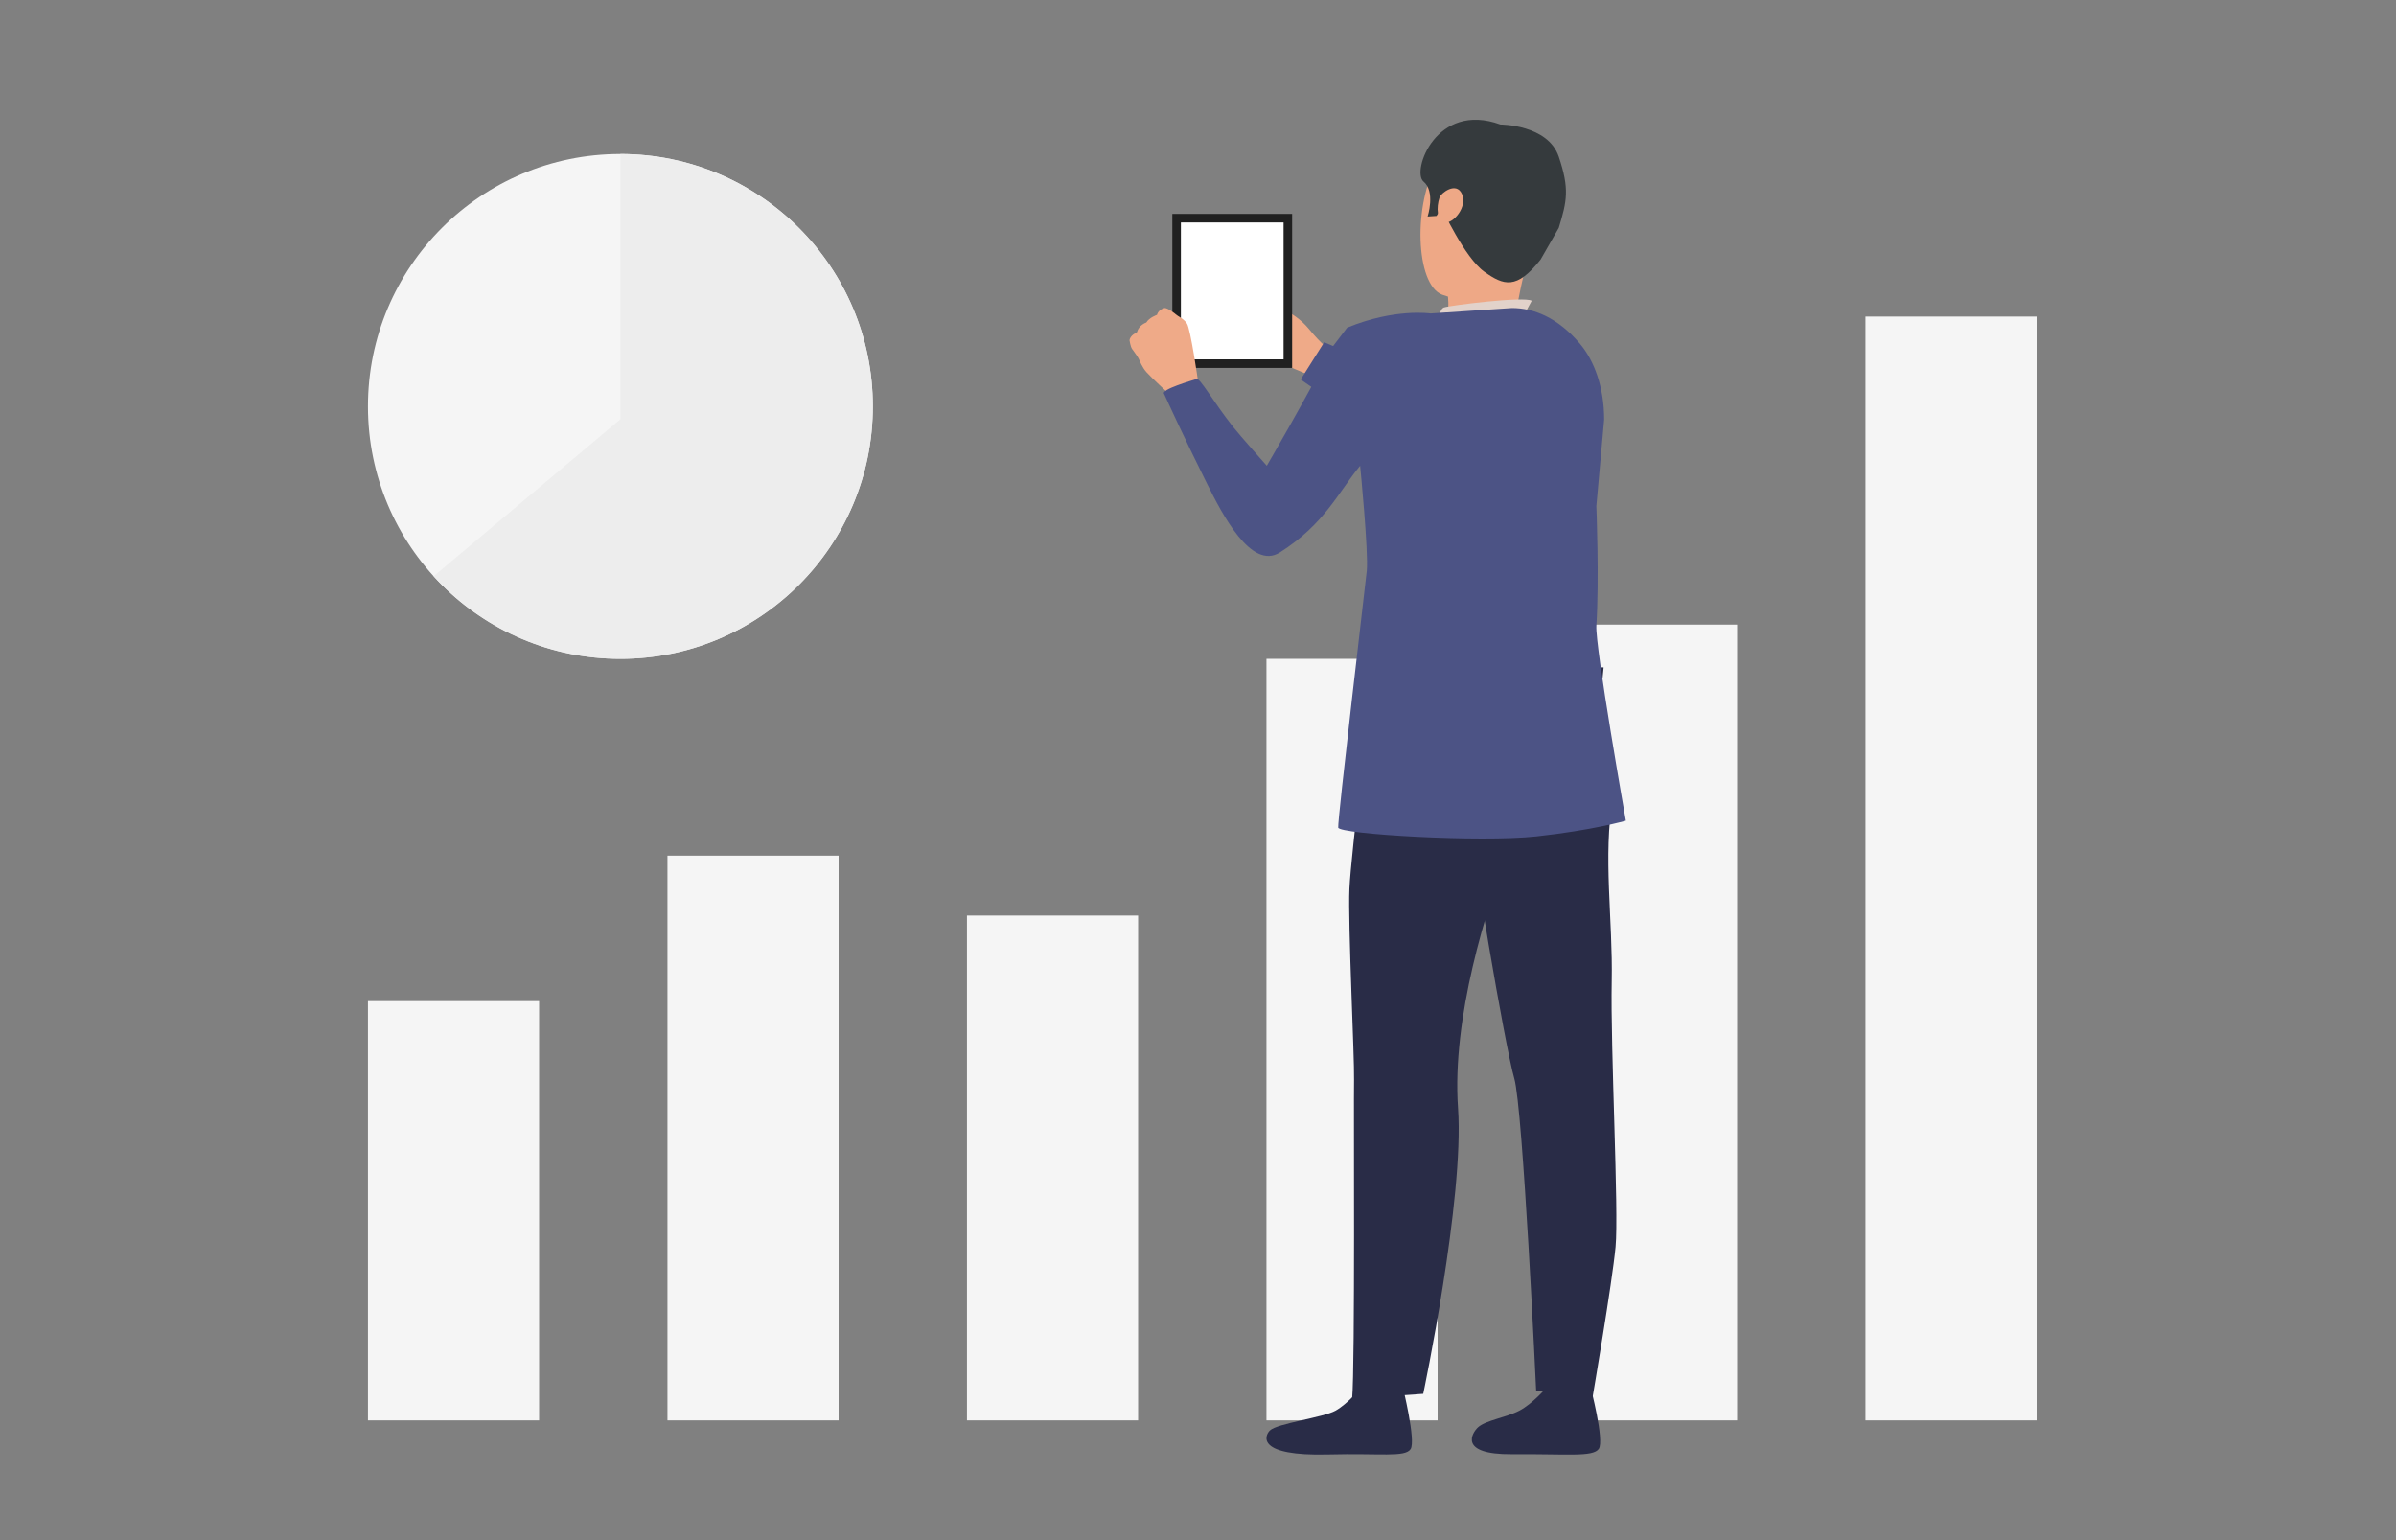 <?xml version="1.0" encoding="UTF-8"?>
<svg width="280px" height="180px" viewBox="0 0 280 180" version="1.1" xmlns="http://www.w3.org/2000/svg" xmlns:xlink="http://www.w3.org/1999/xlink">
    <rect x="0" y="0" width="280" height="180" fill="#808080" stroke="none"/>
    <!-- Generator: Sketch 55.2 (78181) - https://sketchapp.com -->
    <title>img_management</title>
    <desc>Created with Sketch.</desc>
    <g id="img_management" stroke="none" stroke-width="1" fill="none" fill-rule="evenodd">
        <g id="Group-44" transform="translate(43, 14)">
            <g id="Group-35" transform="translate(0, 4)">
                <g id="Group-33" transform="translate(-0, 0)">
                    <circle id="Oval" fill="#F5F5F5" cx="29.5" cy="29.5" r="29.5"></circle>
                    <path d="M7.676,49.349 L29.5,31 L29.5,-4.4408921e-16 C45.792,6.50979363e-13 59,13.208 59,29.5 C59,45.792 45.792,59 29.5,59 C20.851,59 13.072,55.278 7.676,49.349 Z" id="Combined-Shape" fill="#EDEDED"></path>
                </g>
                <g id="Group-32" transform="translate(0, 19)" fill="#F5F5F5">
                    <rect id="Rectangle" x="0" y="80" width="20" height="49"></rect>
                    <rect id="Rectangle-Copy-2" x="70" y="70" width="20" height="59"></rect>
                    <rect id="Rectangle-Copy-4" x="140" y="36" width="20" height="93"></rect>
                    <rect id="Rectangle" x="35" y="63" width="20" height="66"></rect>
                    <rect id="Rectangle-Copy-3" x="105" y="40" width="20" height="89"></rect>
                    <rect id="Rectangle-Copy-5" x="175" y="0" width="20" height="129"></rect>
                </g>
            </g>
            <g id="Group-34" transform="translate(121.5, 78) scale(-1, 1) translate(-121.5, -78) translate(89, 0)">
                <path d="M44.024,24.466 C44.998,23.283 46.067,22.666 47.163,22 C48.721,21.053 50.74,20.741 50.961,21.05 C51.339,21.578 48.853,23.214 48.386,24.145 C48.771,25.023 49.633,27.276 47.555,28.351 C46.985,28.646 45.678,29.11 44.666,29.561 C44.165,29.784 43.734,29.93 43.372,30 L41,27.013 C41.587,27.05 42.595,26.201 44.024,24.466 Z" id="Path-3" fill="#EFAA88"></path>
                <polygon id="Path-4" fill="#4C5385" points="37 28.232 42.256 26 45 30.356 39.75 34"></polygon>
                <rect id="Rectangle" fill="#202020" x="46" y="11" width="14" height="18"></rect>
                <rect id="Rectangle" fill="#FFFFFF" x="47" y="12" width="12" height="16"></rect>
                <path d="M64.714,26.769 C64.714,26.769 64.351,27.254 64.111,27.615 C64.036,27.731 63.972,27.832 63.937,27.904 C63.791,28.199 63.55,28.897 63.02,29.496 C62.492,30.095 60.433,32 60.433,32 L58.831,31.442 L57,30.525 C57,30.525 57.863,24.428 58.298,23.806 C58.341,23.744 58.385,23.687 58.43,23.637 C58.844,23.15 59.335,22.981 59.578,22.753 C59.668,22.671 60.61,21.912 60.946,22.009 C61.412,22.146 61.686,22.449 61.792,22.8 C61.792,22.8 62.695,23.11 63.046,23.7 C63.046,23.7 63.887,23.957 64.136,24.833 C64.136,24.833 64.963,25.198 65,25.786 C65,25.786 64.894,26.489 64.714,26.769 Z" id="Fill-167" fill="#EFAA88"></path>
                <path d="M16.308,148.207 C16.308,148.207 17.895,150.055 19.43,150.86 C20.965,151.665 23.377,151.984 24.284,152.817 C24.939,153.419 26.671,156.009 20.296,155.956 C13.921,155.903 10.847,156.322 10.164,155.33 C9.481,154.337 11.152,148 11.152,148 C11.152,148 12.662,148.528 16.308,148.207" id="Fill-171" fill="#292C47"></path>
                <path d="M37.976,148.208 C37.976,148.208 39.479,150.062 40.933,150.87 C42.387,151.678 47.738,152.343 48.598,153.179 C49.219,153.783 50.251,156.212 41.754,155.985 C35.716,155.824 32.802,156.352 32.155,155.357 C31.508,154.36 33.092,148 33.092,148 C33.092,148 34.439,148.566 37.976,148.208" id="Fill-173" fill="#292C47"></path>
                <path d="M11.867,78.496 C12.231,85.269 10.12,92.661 9.396,99.735 C8.59,107.622 5.284,126.294 5.166,130.511 C5.047,134.73 5.688,148.202 5.688,148.202 L12.322,148.353 C12.322,148.353 17.88,115.714 19.321,112.384 C20.763,109.053 27.909,85.311 28.148,82.646 C28.388,79.981 16.336,64.233 16.336,64.233 C16.336,64.233 11.503,71.723 11.867,78.496 Z" id="Fill-174" fill="#292C47" transform="translate(16.651, 106.293) rotate(-7) translate(-16.651, -106.293) "></path>
                <path d="M38.123,88.865 C38.594,92.947 38.905,108.621 39.141,111.172 C39.376,113.724 41.339,144.482 41.966,148.349 L33.636,148.351 C33.636,148.351 27.247,125.936 27.25,115.331 C27.253,104.724 22.316,92.274 19.128,85.276 C15.941,78.279 8.642,78.116 6.685,65.132 C6.685,65.132 31.424,62.386 34.077,66.503 C34.077,66.503 37.651,84.783 38.123,88.865 Z" id="Fill-175" fill="#292C47" transform="translate(24.326, 106.293) rotate(4) translate(-24.326, -106.293) "></path>
                <path d="M19.9,2.573 C19.9,2.573 26.133,0.238 29.006,4.995 C31.88,9.75 31.603,19.272 28.462,20.443 C25.32,21.614 20.601,21 18.993,18.026 C17.385,15.049 15.933,10.746 16.002,7.872 C16.072,4.997 18.264,3.403 19.9,2.573" id="Fill-176" fill="#EEA886"></path>
                <path d="M27.818,20.376 C27.818,20.376 27.564,22.189 27.985,23.084 C28.405,23.977 20.065,24 20.065,24 C20.065,24 19.388,19.14 18.104,15.034 C16.821,10.928 27.818,20.376 27.818,20.376" id="Fill-177" fill="#EEA886"></path>
                <path d="M16.96,16.329 C19.767,19.892 21.273,19.374 23.551,17.752 C25.829,16.131 28.518,10.305 28.518,10.305 C28.623,10.465 28.702,10.586 28.755,10.666 C28.838,10.793 28.963,10.983 29.129,11.237 L30.167,11.305 C30.167,11.305 29.221,8.402 30.649,7.218 C32.077,6.034 29.167,-2.181 21.662,0.554 C21.662,0.554 16.107,0.554 14.838,4.318 C13.568,8.081 13.885,9.5 14.838,12.63 L16.96,16.329 Z" id="Fill-178" fill="#353A3D"></path>
                <path d="M28.265,21.935 C27.556,21.697 18.87,20.605 18,21.151 L19.571,24.051 C18,24.051 21.248,25.691 29,24.66 C29,24.66 28.973,22.173 28.265,21.935 Z" id="Fill-179" fill="#E2D2CA"></path>
                <path d="M28.767,9.057 C28.601,8.571 26.832,7.18 26.155,8.669 C25.478,10.159 27.178,12.162 28.127,11.99 C29.075,11.819 29.188,10.291 28.767,9.057" id="Fill-180" fill="#EEA886"></path>
                <path d="M39.571,24.296 C34,22 29.83,22.635 29.83,22.635 L20.315,22 C17.764,22 14.968,23.105 12.368,26.169 C10.7,28.134 9.537,31.266 9.537,35.034 L10.447,45.139 C10.447,45.139 10.101,53.81 10.447,59.108 C10.606,61.54 7,81.914 7,81.914 C7,81.914 10.864,83.035 17.455,83.75 C24.045,84.466 40.511,83.492 40.615,82.724 C40.719,81.958 37.426,54.173 37.28,52.735 C37.056,50.526 38.053,40.435 38.053,40.435 C40.615,43.541 42.201,47.259 47.443,50.57 C50.789,52.683 54.196,46.046 55.94,42.541 C58.771,36.849 60.547,32.93 60.96,32.036 C61.43,31.53 57.609,30.441 57.158,30.292 C56.764,30.162 55.17,33.019 52.904,35.884 C52.024,36.996 48.961,40.435 48.961,40.435 C48.961,40.435 44.403,32.634 41.259,26.51 L39.571,24.296 Z" id="Fill-182" fill="#4C5385"></path>
            </g>
        </g>
    </g>
</svg>